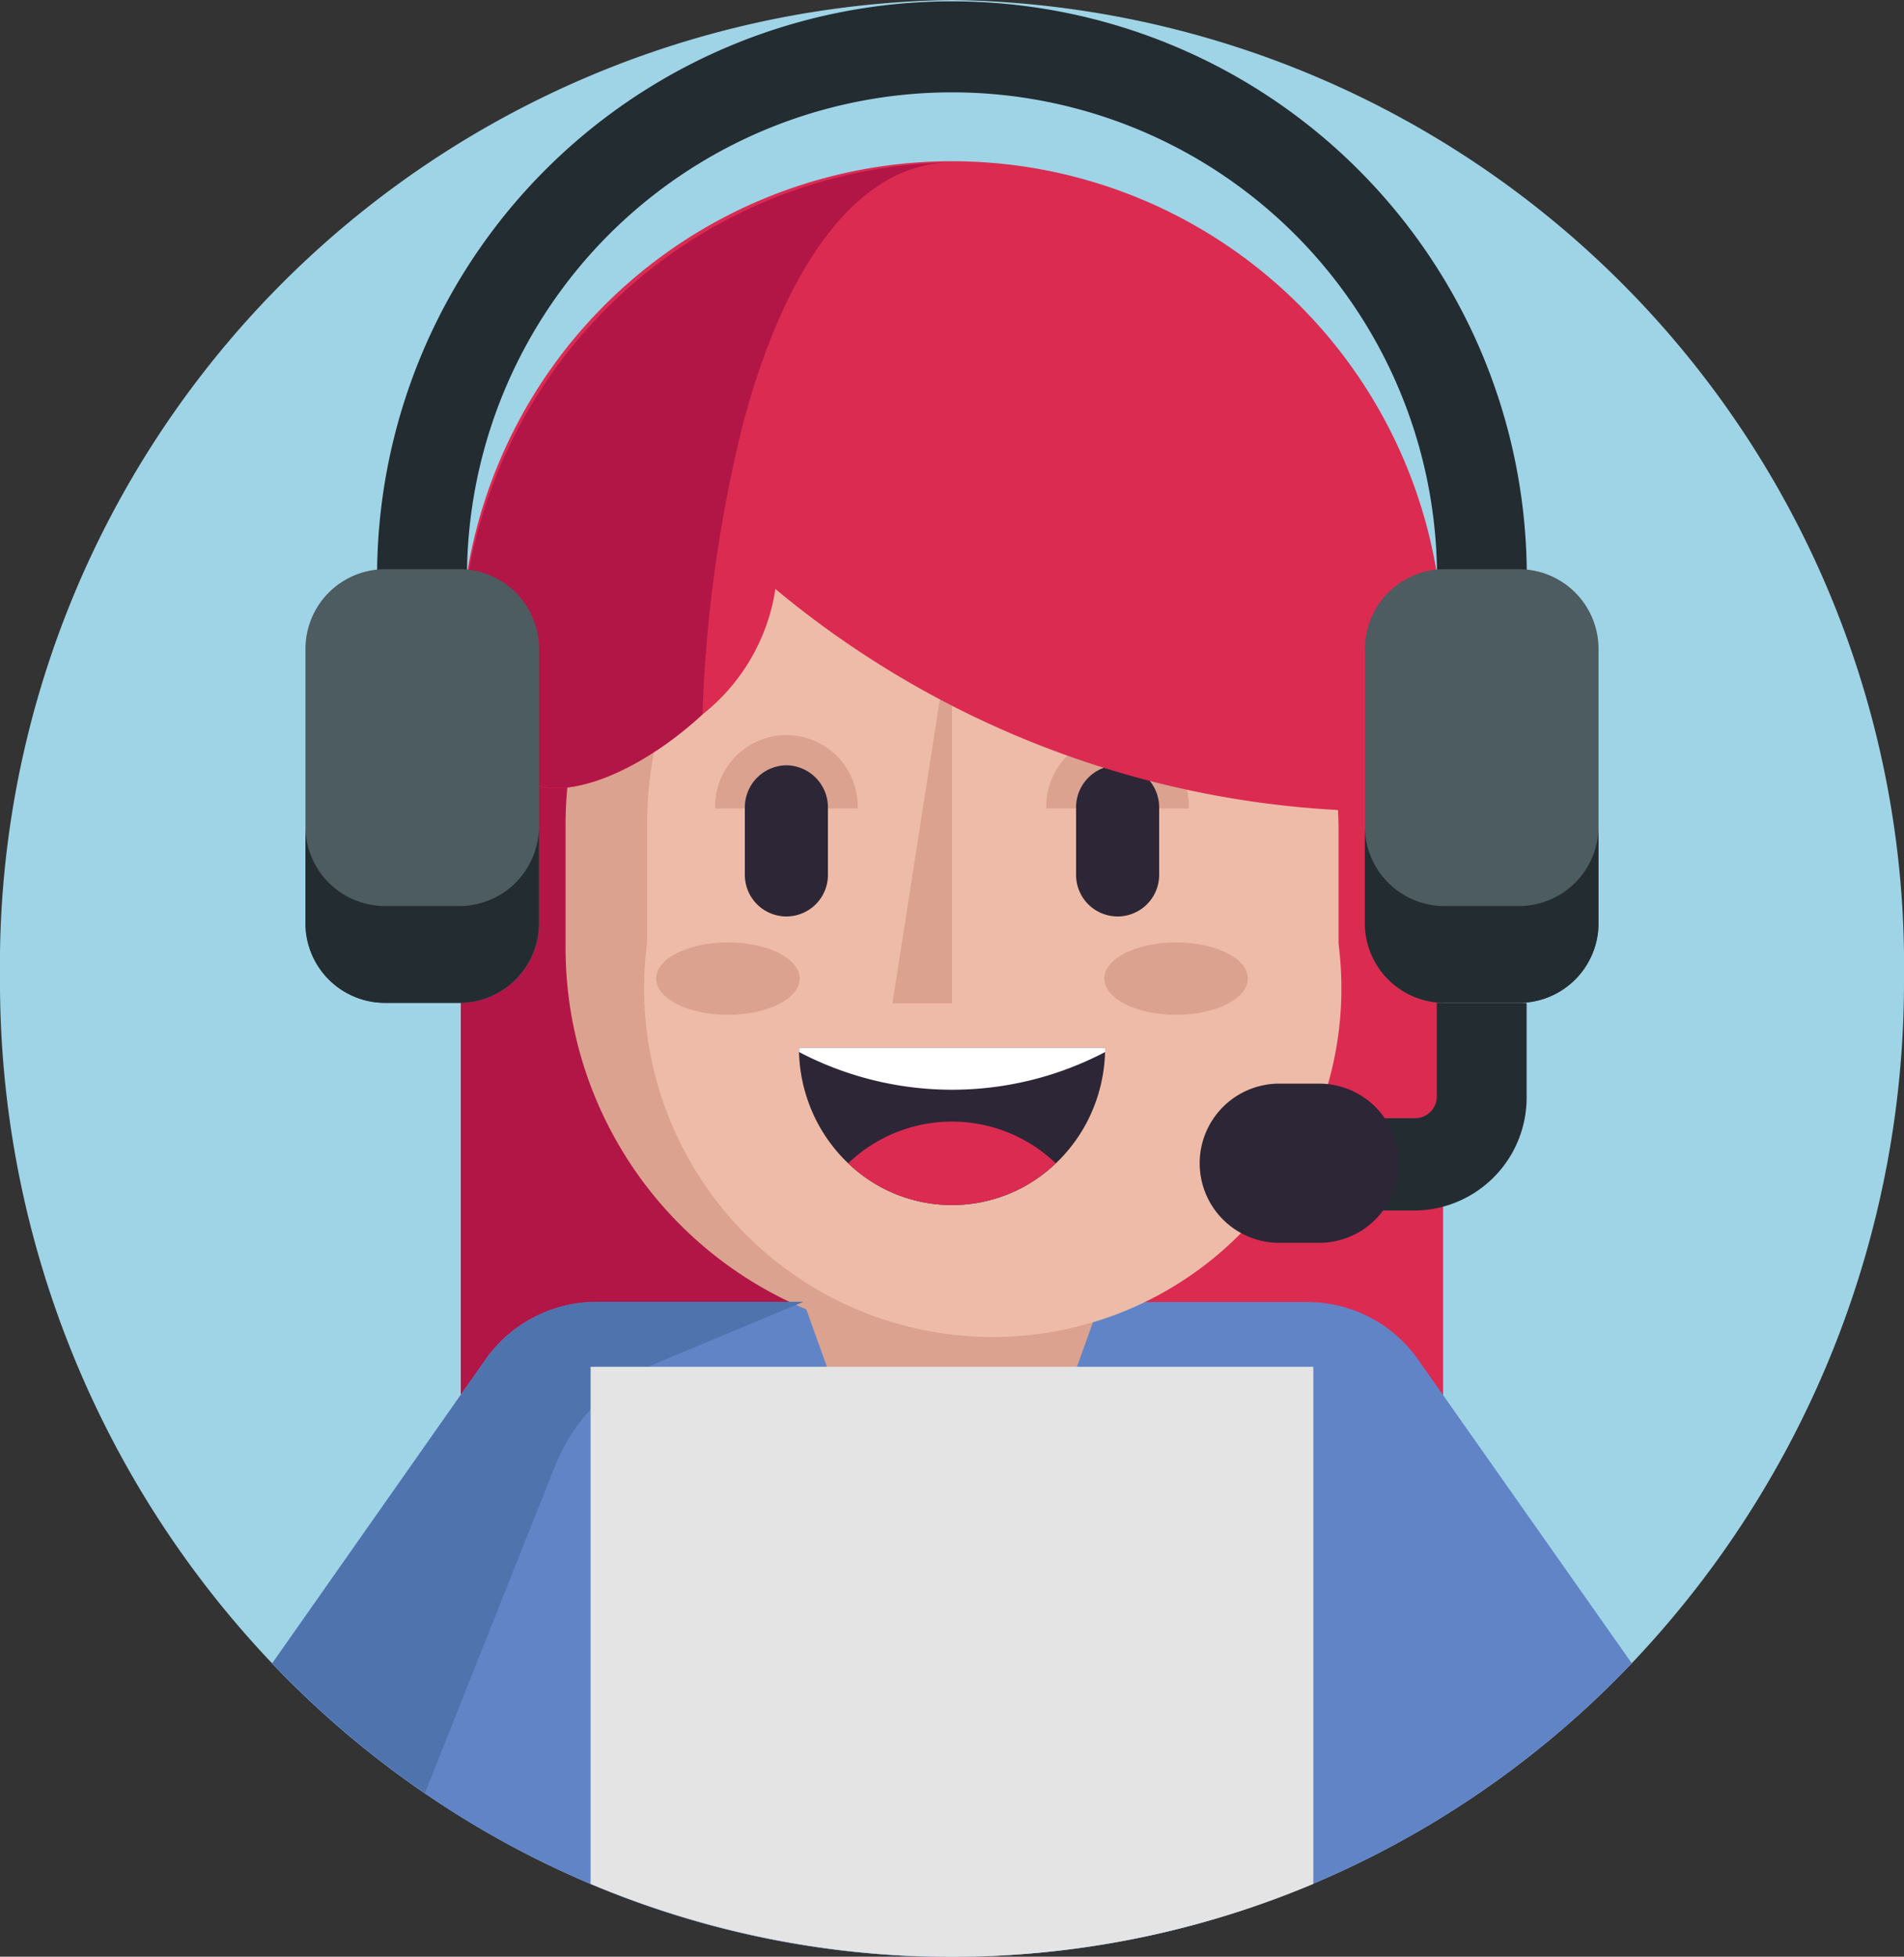 <svg id="icon-support" xmlns="http://www.w3.org/2000/svg" width="31.674" height="32.543" viewBox="0 0 31.674 32.543">
  <rect x="0" y="0" width="31.674" height="32.543" fill="#333333" stroke="none"/>
  <path id="Path_1318" data-name="Path 1318" d="M31.674,16.272a16.446,16.446,0,0,1-4.529,11.391,15.819,15.819,0,0,1-5.3,3.667,15.4,15.4,0,0,1-5.8,1.212h-.208l-.237,0-.191,0a15.393,15.393,0,0,1-5.584-1.208,15.619,15.619,0,0,1-2.76-1.51,15.949,15.949,0,0,1-2.536-2.157A16.447,16.447,0,0,1,0,16.272,16.059,16.059,0,0,1,15.837,0,16.059,16.059,0,0,1,31.674,16.272Z" transform="translate(0 0)" fill="#9fd3e6"/>
  <g id="Group_118" data-name="Group 118" transform="translate(4.529 0.003)">
    <g id="Group_117" data-name="Group 117">
      <path id="Path_1319" data-name="Path 1319" d="M134.948,49.061V63.684H118.609V49.061a8.173,8.173,0,1,1,16.339,0Z" transform="translate(-115.471 -37.97)" fill="#db2b51"/>
      <g id="Group_114" data-name="Group 114" transform="translate(0 2.698)">
        <path id="Path_1320" data-name="Path 1320" d="M125.385,59.617c.15.638-1.207,3.528-1.146,4.067h-5.631V49.062a8.284,8.284,0,0,1,8.17-8.393c-3.037,0-5.025,6.555-3.831,15.91C123.165,58.273,124.947,57.76,125.385,59.617Z" transform="translate(-115.471 -40.668)" fill="#b21646"/>
        <path id="Path_1321" data-name="Path 1321" d="M92.676,331.993a15.819,15.819,0,0,1-5.3,3.667,15.4,15.4,0,0,1-5.8,1.212h-.208l-.237,0-.191,0a15.392,15.392,0,0,1-5.584-1.208,15.842,15.842,0,0,1-5.3-3.667l3.544-5.046a2.251,2.251,0,0,1,1.839-.966h11.85a2.252,2.252,0,0,1,1.839.966Z" transform="translate(-70.06 -307.031)" fill="#6184c7"/>
        <path id="Path_1322" data-name="Path 1322" d="M211.729,310.91v1l-.655,1.821-1.814,4.486-1.814-4.486-.655-1.821v-1Z" transform="translate(-197.953 -292.962)" fill="#dba290"/>
        <path id="Path_1323" data-name="Path 1323" d="M158.412,115v1.874a6.541,6.541,0,0,1-5.752,6.568,6.276,6.276,0,0,1-.676.036,6.517,6.517,0,0,1-6.428-6.6V115a6.518,6.518,0,0,1,6.428-6.6,6.257,6.257,0,0,1,.676.036,6.335,6.335,0,0,1,3.869,1.9A6.68,6.68,0,0,1,158.412,115Z" transform="translate(-140.676 -103.899)" fill="#dba290"/>
        <path id="Path_1324" data-name="Path 1324" d="M177.97,115.509v1.874a5.8,5.8,0,1,1-11.5,0v-1.874a6.541,6.541,0,0,1,5.752-6.568,6.335,6.335,0,0,1,3.869,1.9A6.68,6.68,0,0,1,177.97,115.509Z" transform="translate(-160.234 -104.407)" fill="#edbba7"/>
        <g id="Group_111" data-name="Group 111" transform="translate(7.368 9.528)">
          <path id="Path_1325" data-name="Path 1325" d="M186.417,185.343a1.186,1.186,0,1,0-2.371,0Z" transform="translate(-184.046 -184.125)" fill="#dba290"/>
          <path id="Path_1326" data-name="Path 1326" d="M271.629,185.343a1.186,1.186,0,1,0-2.371,0Z" transform="translate(-263.75 -184.125)" fill="#dba290"/>
          <g id="Group_110" data-name="Group 110" transform="translate(0.494 0.499)">
            <path id="Path_1327" data-name="Path 1327" d="M192.386,191.636a.7.7,0,0,1,.691.71v1.113a.691.691,0,1,1-1.382,0v-1.113A.7.7,0,0,1,192.386,191.636Z" transform="translate(-191.695 -191.636)" fill="#2d2636"/>
            <path id="Path_1328" data-name="Path 1328" d="M277.6,191.636a.7.7,0,0,1,.691.71v1.113a.691.691,0,1,1-1.382,0v-1.113A.7.7,0,0,1,277.6,191.636Z" transform="translate(-271.399 -191.636)" fill="#2d2636"/>
          </g>
        </g>
        <g id="Group_112" data-name="Group 112" transform="translate(10.317 7.636)">
          <path id="Path_1329" data-name="Path 1329" d="M230.655,155.639l-.991,6.35h.991" transform="translate(-229.664 -155.639)" fill="#dba290"/>
        </g>
        <path id="Path_1330" data-name="Path 1330" d="M147.173,99.09a15.984,15.984,0,0,1-10.213-3.7,3.283,3.283,0,0,1-1.214,2.087c-.942.873-2.2,1.479-2.931,1.123l-.18-1.975,1.5-3.272,2.254-.584,4.174-1.082,5.167,2.1Z" transform="translate(-128.59 -88.295)" fill="#db2b51"/>
        <path id="Path_1331" data-name="Path 1331" d="M136.391,97.542a23.15,23.15,0,0,0-.644,4.708c-.942.873-2.2,1.479-2.931,1.123l-.18-1.975,1.6-4.6Z" transform="translate(-128.59 -93.071)" fill="#b21646"/>
        <path id="Path_1332" data-name="Path 1332" d="M210.683,262.383a2.663,2.663,0,0,1-.148.878,2.61,2.61,0,0,1-.416.763,2.438,2.438,0,0,1-.256.281,2.494,2.494,0,0,1-3.453,0,2.438,2.438,0,0,1-.256-.281,2.613,2.613,0,0,1-.416-.763,2.663,2.663,0,0,1-.148-.878Z" transform="translate(-196.828 -247.658)" fill="#2d2636"/>
        <path id="Path_1333" data-name="Path 1333" d="M221.73,281.563a2.494,2.494,0,0,1-3.453,0,2.494,2.494,0,0,1,3.453,0Z" transform="translate(-208.696 -264.916)" fill="#db2b51"/>
        <g id="Group_113" data-name="Group 113" transform="translate(6.386 12.973)">
          <ellipse id="Ellipse_57" data-name="Ellipse 57" cx="1.194" cy="0.602" rx="1.194" ry="0.602" transform="translate(7.456 0)" fill="#dba290"/>
          <ellipse id="Ellipse_58" data-name="Ellipse 58" cx="1.194" cy="0.602" rx="1.194" ry="0.602" transform="translate(0 0)" fill="#dba290"/>
        </g>
        <path id="Path_1334" data-name="Path 1334" d="M210.683,262.383c0,.024,0,.048,0,.071a5.48,5.48,0,0,1-5.091,0c0-.024,0-.048,0-.071Z" transform="translate(-196.828 -247.658)" fill="#fff"/>
      </g>
      <path id="Path_1335" data-name="Path 1335" d="M220.552,353.4l-1.814,4.486-1.814-4.486Z" transform="translate(-207.431 -329.927)" fill="#db2b51"/>
      <path id="Path_1336" data-name="Path 1336" d="M116.221,13.108h-1.494V9.86a8.069,8.069,0,1,0-16.132,0v3.248H97.1V9.86a9.563,9.563,0,1,1,19.12,0Z" transform="translate(-95.353 -0.038)" fill="#232c31"/>
      <path id="Path_1337" data-name="Path 1337" d="M342.412,254.593H340.9v-1.535h1.511a.362.362,0,0,0,.356-.366V251.14h1.494v1.552A1.878,1.878,0,0,1,342.412,254.593Z" transform="translate(-323.394 -234.463)" fill="#232c31"/>
      <path id="Path_1338" data-name="Path 1338" d="M78.9,325.98l-2.467,1.03a3.1,3.1,0,0,0-1.674,1.716L72.6,334.15a15.949,15.949,0,0,1-2.536-2.157l3.544-5.046a2.251,2.251,0,0,1,1.839-.966H78.9Z" transform="translate(-70.06 -304.333)" fill="#4f73ad"/>
      <g id="Group_115" data-name="Group 115" transform="translate(0.553 9.464)">
        <path id="Path_1339" data-name="Path 1339" d="M353.87,142.53H352.6a1.325,1.325,0,0,0-1.307,1.343V148.4a1.325,1.325,0,0,0,1.307,1.343h1.27a1.325,1.325,0,0,0,1.307-1.343v-4.528A1.325,1.325,0,0,0,353.87,142.53Z" transform="translate(-333.667 -142.53)" fill="#4c5c60"/>
        <path id="Path_1340" data-name="Path 1340" d="M81.191,142.53h-1.27a1.325,1.325,0,0,0-1.307,1.343V148.4a1.325,1.325,0,0,0,1.307,1.343h1.27A1.325,1.325,0,0,0,82.5,148.4v-4.528A1.325,1.325,0,0,0,81.191,142.53Z" transform="translate(-78.614 -142.53)" fill="#4c5c60"/>
      </g>
      <g id="Group_116" data-name="Group 116" transform="translate(0.553 13.722)">
        <path id="Path_1341" data-name="Path 1341" d="M355.18,206.656v1.611a1.325,1.325,0,0,1-1.307,1.343H352.6a1.325,1.325,0,0,1-1.307-1.343v-1.611A1.325,1.325,0,0,0,352.6,208h1.27A1.325,1.325,0,0,0,355.18,206.656Z" transform="translate(-333.67 -206.656)" fill="#232c31"/>
        <path id="Path_1342" data-name="Path 1342" d="M82.5,206.656v1.611a1.325,1.325,0,0,1-1.307,1.343h-1.27a1.325,1.325,0,0,1-1.307-1.343v-1.611A1.325,1.325,0,0,0,79.924,208h1.27A1.325,1.325,0,0,0,82.5,206.656Z" transform="translate(-78.617 -206.656)" fill="#232c31"/>
      </g>
      <path id="Path_1343" data-name="Path 1343" d="M310.764,271.36h-.735a1.324,1.324,0,0,0,0,2.647h.735a1.324,1.324,0,0,0,0-2.647Z" transform="translate(-293.313 -253.34)" fill="#2d2636"/>
      <path id="Path_1344" data-name="Path 1344" d="M164.013,342.27v8.6a15.494,15.494,0,0,1-12.023,0v-8.6Z" transform="translate(-146.694 -319.541)" fill="#e4e4e4"/>
    </g>
  </g>
</svg>
